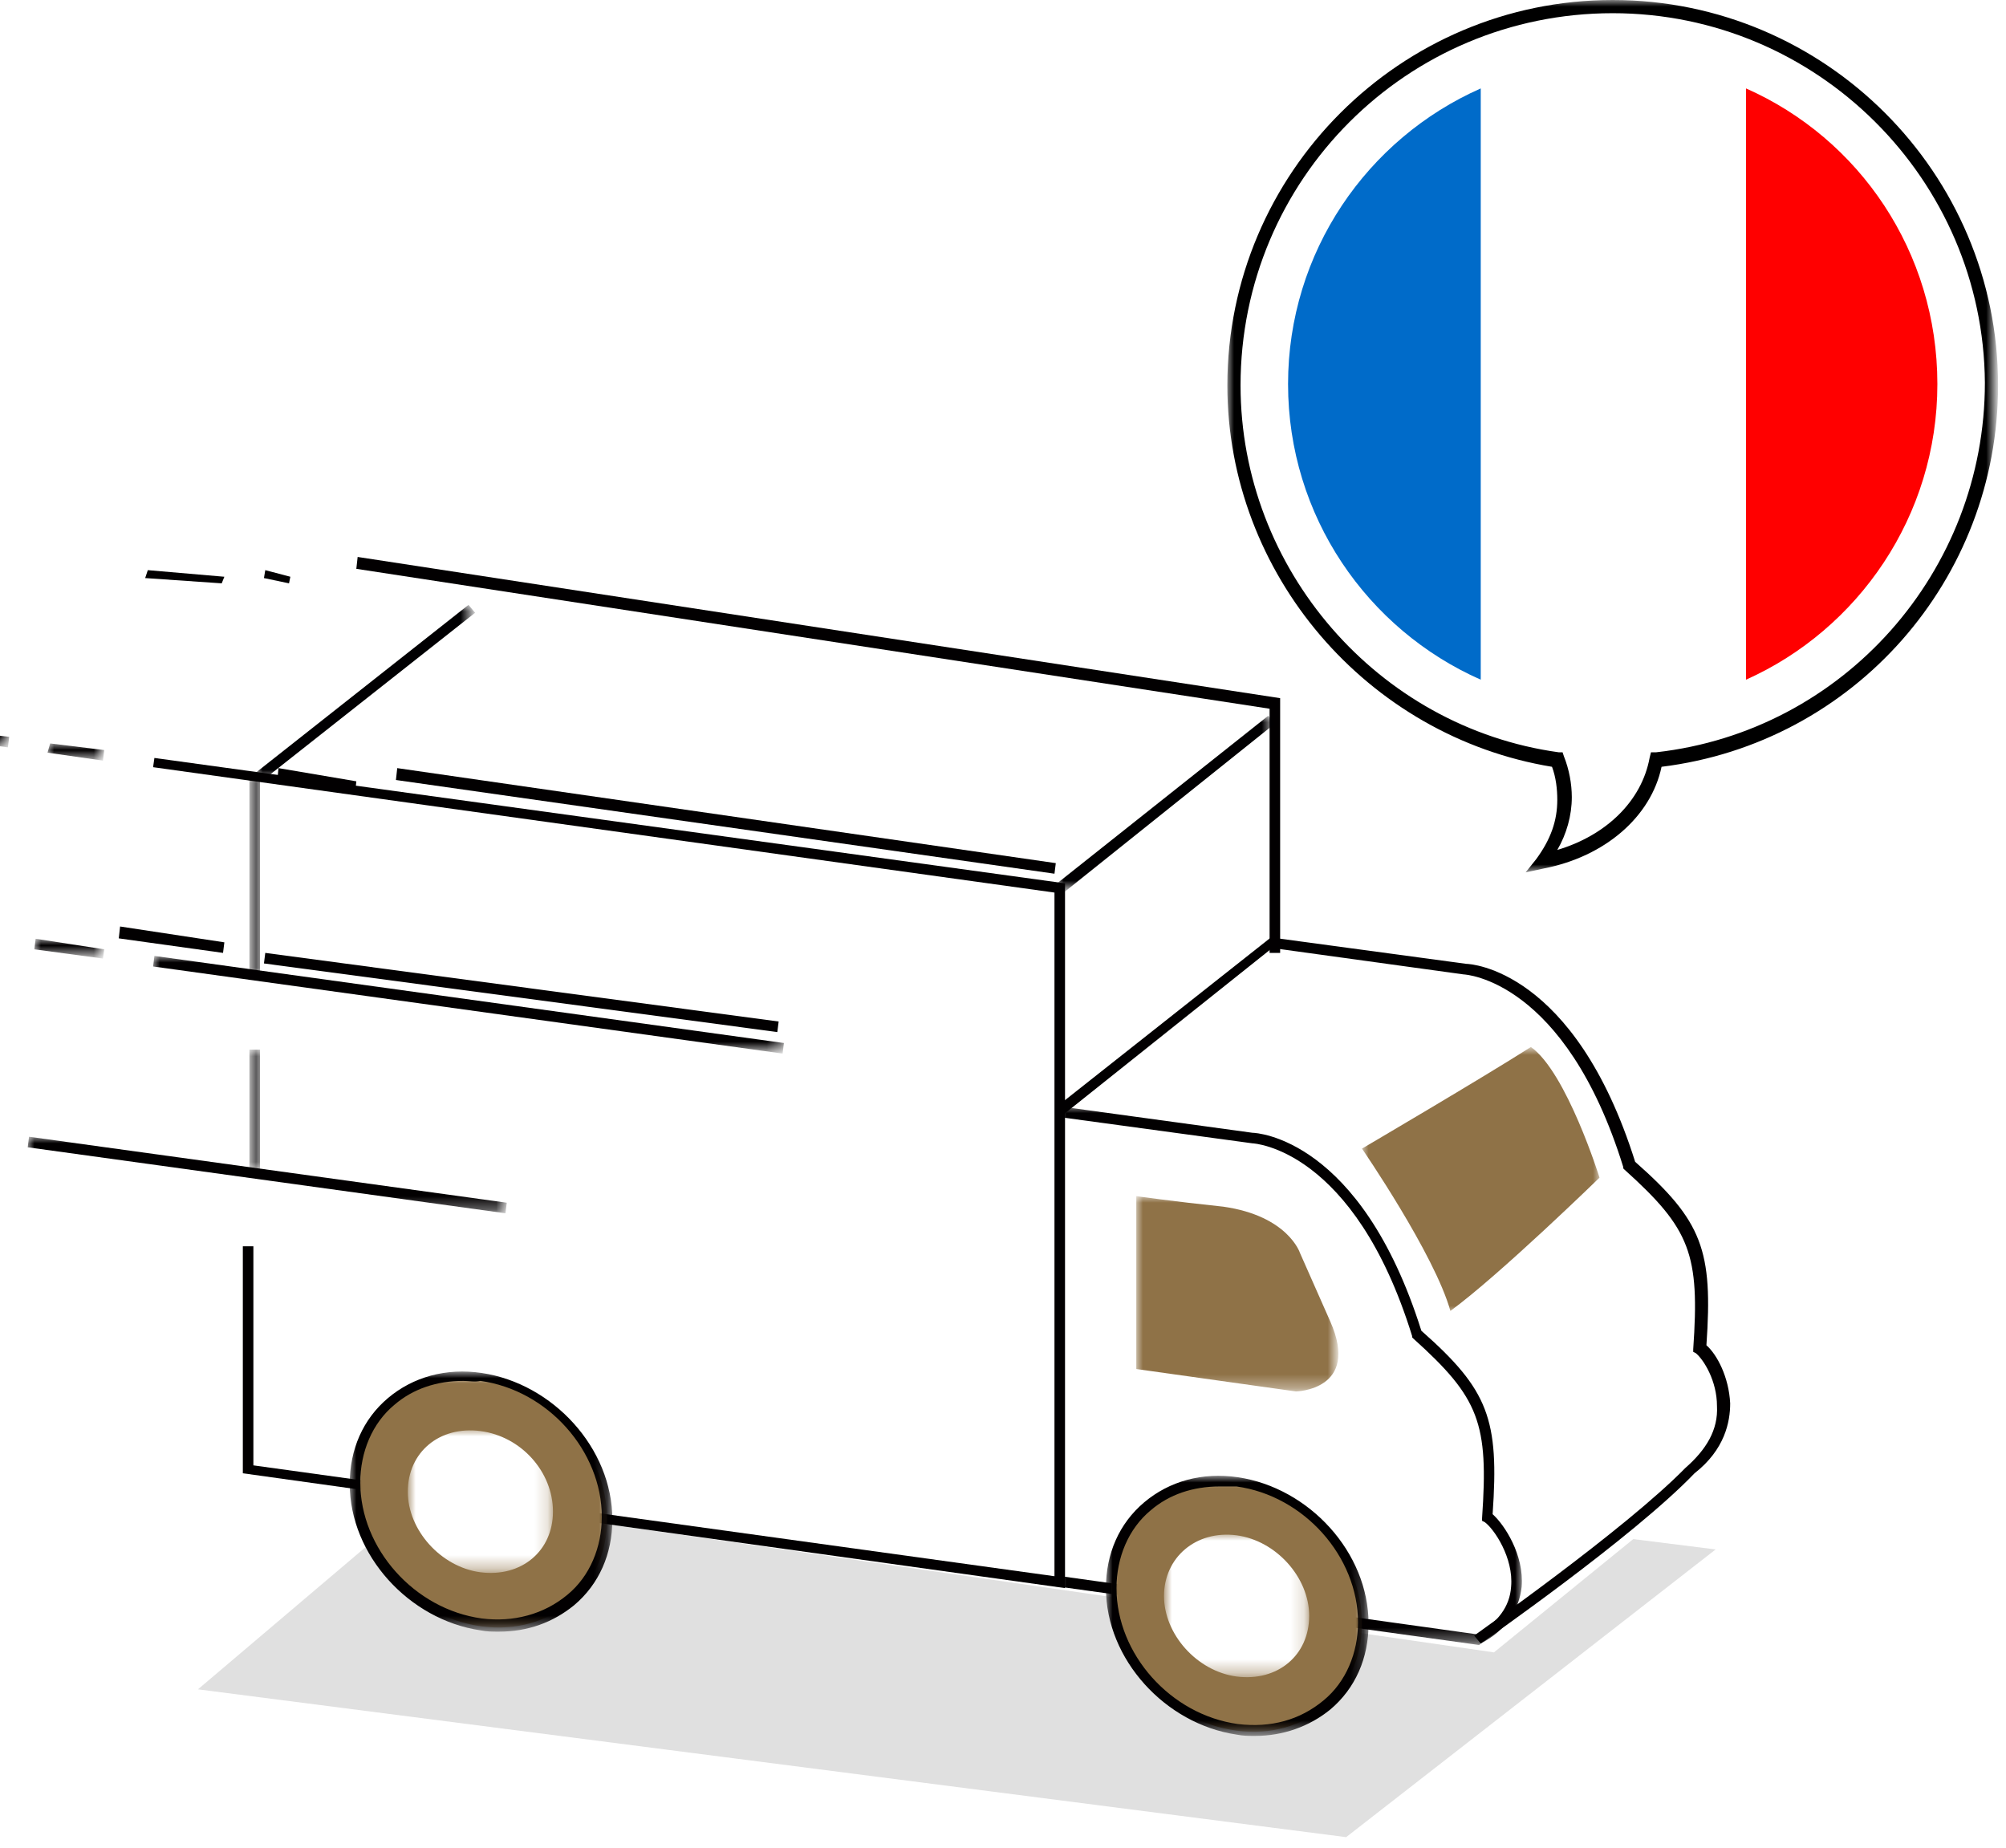 <?xml version="1.0" encoding="utf-8"?>
<!-- Generator: Adobe Illustrator 24.2.0, SVG Export Plug-In . SVG Version: 6.00 Build 0)  -->
<svg version="1.1" id="Calque_1" xmlns="http://www.w3.org/2000/svg" xmlns:xlink="http://www.w3.org/1999/xlink" x="0px" y="0px"
	 viewBox="0 0 152 140" style="enable-background:new 0 0 152 140;" xml:space="preserve">
<style type="text/css">
	.st0{fill-rule:evenodd;clip-rule:evenodd;fill:#E0E0E0;}
	.st1{fill-rule:evenodd;clip-rule:evenodd;fill:#FFFFFF;}
	.st2{fill-rule:evenodd;clip-rule:evenodd;fill:#020001;}
	.st3{filter:url(#Adobe_OpacityMaskFilter);}
	.st4{mask:url(#mask-2_1_);fill-rule:evenodd;clip-rule:evenodd;fill:#020001;}
	.st5{filter:url(#Adobe_OpacityMaskFilter_1_);}
	.st6{mask:url(#mask-2_2_);fill-rule:evenodd;clip-rule:evenodd;fill:#020001;}
	.st7{filter:url(#Adobe_OpacityMaskFilter_2_);}
	.st8{mask:url(#mask-2_3_);fill-rule:evenodd;clip-rule:evenodd;fill:#020001;}
	.st9{filter:url(#Adobe_OpacityMaskFilter_3_);}
	.st10{mask:url(#mask-2_4_);fill-rule:evenodd;clip-rule:evenodd;fill:#020001;}
	.st11{filter:url(#Adobe_OpacityMaskFilter_4_);}
	.st12{mask:url(#mask-2_5_);fill-rule:evenodd;clip-rule:evenodd;fill:#020001;}
	.st13{filter:url(#Adobe_OpacityMaskFilter_5_);}
	.st14{mask:url(#mask-2_6_);fill-rule:evenodd;clip-rule:evenodd;fill:#020001;}
	.st15{filter:url(#Adobe_OpacityMaskFilter_6_);}
	.st16{mask:url(#mask-2_7_);fill-rule:evenodd;clip-rule:evenodd;fill:#020001;}
	.st17{filter:url(#Adobe_OpacityMaskFilter_7_);}
	.st18{mask:url(#mask-2_8_);fill-rule:evenodd;clip-rule:evenodd;fill:#020001;}
	.st19{filter:url(#Adobe_OpacityMaskFilter_8_);}
	.st20{mask:url(#mask-2_9_);fill-rule:evenodd;clip-rule:evenodd;fill:#8F7247;}
	.st21{filter:url(#Adobe_OpacityMaskFilter_9_);}
	.st22{mask:url(#mask-2_10_);fill-rule:evenodd;clip-rule:evenodd;fill:#8F7247;}
	.st23{filter:url(#Adobe_OpacityMaskFilter_10_);}
	.st24{mask:url(#mask-2_11_);fill-rule:evenodd;clip-rule:evenodd;fill:#020001;}
	.st25{filter:url(#Adobe_OpacityMaskFilter_11_);}
	.st26{mask:url(#mask-2_12_);fill-rule:evenodd;clip-rule:evenodd;fill:#FFFFFF;}
	.st27{filter:url(#Adobe_OpacityMaskFilter_12_);}
	.st28{mask:url(#mask-2_13_);fill-rule:evenodd;clip-rule:evenodd;fill:#8F7247;}
	.st29{filter:url(#Adobe_OpacityMaskFilter_13_);}
	.st30{mask:url(#mask-2_14_);fill-rule:evenodd;clip-rule:evenodd;fill:#020001;}
	.st31{filter:url(#Adobe_OpacityMaskFilter_14_);}
	.st32{mask:url(#mask-2_15_);fill-rule:evenodd;clip-rule:evenodd;fill:#FFFFFF;}
	.st33{filter:url(#Adobe_OpacityMaskFilter_15_);}
	.st34{mask:url(#mask-2_16_);fill-rule:evenodd;clip-rule:evenodd;fill:#8F7247;}
	.st35{filter:url(#Adobe_OpacityMaskFilter_16_);}
	.st36{mask:url(#mask-2_17_);fill-rule:evenodd;clip-rule:evenodd;fill:#010002;}
	.st37{filter:url(#Adobe_OpacityMaskFilter_17_);}
	.st38{mask:url(#mask-2_18_);fill-rule:evenodd;clip-rule:evenodd;fill:#010002;}
	.st39{filter:url(#Adobe_OpacityMaskFilter_18_);}
	.st40{mask:url(#mask-4_1_);fill-rule:evenodd;clip-rule:evenodd;}
	.st41{fill:#FFFFFF;}
	.st42{fill:#006BC9;}
	.st43{fill:#FF0000;}
</style>
<desc>Created with Sketch.</desc>
<g id="icon_x2F_collecte">
	<g id="Group-37" transform="translate(-9, 42)">
		<polygon id="Fill-1" class="st0" points="24,86 111,97.2 139,75.4 49.7,64.2 		"/>
		<polygon id="Fill-2" class="st1" points="31,70 122.2,83.2 142,67.1 31,53.2 		"/>
		<polygon id="Fill-3" class="st2" points="106,30.2 105.2,30.2 105.2,11.7 36,1.1 36.1,0.2 106,10.9 		"/>
		<polygon id="Fill-4" class="st2" points="88.9,24.2 39,17.1 39.1,16.2 89,23.4 		"/>
		<polygon id="Fill-5" class="st2" points="67.9,36.2 29,31 29.1,30.2 68,35.4 		"/>
		<polygon id="Fill-6" class="st2" points="20.2,1.2 20,1.8 25.8,2.2 26,1.7 		"/>
		<polygon id="Fill-7" class="st2" points="30.9,2.2 29,1.8 29.1,1.2 31,1.7 		"/>
		<polygon id="Fill-8" class="st2" points="35.9,18.2 30,17.3 30.1,16.2 36,17.2 		"/>
		<polygon id="Fill-9" class="st2" points="25.9,30.2 18,29.1 18.1,28.2 26,29.4 		"/>
		<g id="Group-36" transform="translate(0, 0.23)">
			<path id="Fill-10" class="st2" d="M121.2,82.3l-0.5-0.6c0.1-0.1,11.4-8,16-12.7c1.6-1.4,2.5-2.9,2.4-4.7c0-1.9-1-3.5-1.6-4
				l-0.2-0.1l0-0.2c0.5-7.2-0.2-9.1-5.2-13.6l-0.1-0.1l0-0.1c-4.4-14.2-12-14.6-12.1-14.6l-14.5-2L89.6,42.2l-0.5-0.6l16.2-12.8
				l14.8,2c0.3,0,8.2,0.4,12.8,15c5.1,4.5,5.9,6.7,5.4,13.9c0.8,0.7,1.7,2.4,1.8,4.4c0,1.4-0.4,3.5-2.7,5.3
				C132.7,74.3,121.3,82.2,121.2,82.3"/>
			<path id="Fill-12" class="st1" d="M67,59.6c0,3-2.4,5-5.5,4.6c-3-0.4-5.5-3.2-5.5-6.1c0-3,2.4-5,5.5-4.6
				C64.5,53.9,67,56.6,67,59.6"/>
			<polygon id="Fill-14" class="st2" points="89.7,78.1 27.4,69.4 27.4,52.2 28.2,52.2 28.2,68.8 88.9,77.2 88.9,25.4 20.6,15.9 
				20.7,15.2 89.7,24.7 			"/>
			<g id="Clip-17">
			</g>
			<defs>
				<filter id="Adobe_OpacityMaskFilter" filterUnits="userSpaceOnUse" x="27.9" y="16.6" width="0.8" height="15">
					<feColorMatrix  type="matrix" values="1 0 0 0 0  0 1 0 0 0  0 0 1 0 0  0 0 0 1 0"/>
				</filter>
			</defs>
			<mask maskUnits="userSpaceOnUse" x="27.9" y="16.6" width="0.8" height="15" id="mask-2_1_">
				<g class="st3">
					<polygon id="path-1_1_" class="st1" points="0,95 141.3,95 141.3,0.3 0,0.3 					"/>
				</g>
			</mask>
			<polygon id="Fill-16" class="st4" points="27.9,31.6 28.7,31.6 28.7,16.6 27.9,16.6 			"/>
			<defs>
				<filter id="Adobe_OpacityMaskFilter_1_" filterUnits="userSpaceOnUse" x="20.6" y="30.2" width="47.8" height="7.4">
					<feColorMatrix  type="matrix" values="1 0 0 0 0  0 1 0 0 0  0 0 1 0 0  0 0 0 1 0"/>
				</filter>
			</defs>
			<mask maskUnits="userSpaceOnUse" x="20.6" y="30.2" width="47.8" height="7.4" id="mask-2_2_">
				<g class="st5">
					<polygon id="path-1_2_" class="st1" points="0,95 141.3,95 141.3,0.3 0,0.3 					"/>
				</g>
			</mask>
			<polygon id="Fill-18" class="st6" points="68.3,37.6 20.6,31 20.7,30.2 68.4,36.8 			"/>
			<defs>
				<filter id="Adobe_OpacityMaskFilter_2_" filterUnits="userSpaceOnUse" x="11.1" y="43.9" width="36.4" height="5.8">
					<feColorMatrix  type="matrix" values="1 0 0 0 0  0 1 0 0 0  0 0 1 0 0  0 0 0 1 0"/>
				</filter>
			</defs>
			<mask maskUnits="userSpaceOnUse" x="11.1" y="43.9" width="36.4" height="5.8" id="mask-2_3_">
				<g class="st7">
					<polygon id="path-1_3_" class="st1" points="0,95 141.3,95 141.3,0.3 0,0.3 					"/>
				</g>
			</mask>
			<polygon id="Fill-19" class="st8" points="47.3,49.7 11.1,44.7 11.2,43.9 47.4,48.9 			"/>
			<defs>
				<filter id="Adobe_OpacityMaskFilter_3_" filterUnits="userSpaceOnUse" x="27.9" y="37.3" width="0.8" height="9.4">
					<feColorMatrix  type="matrix" values="1 0 0 0 0  0 1 0 0 0  0 0 1 0 0  0 0 0 1 0"/>
				</filter>
			</defs>
			<mask maskUnits="userSpaceOnUse" x="27.9" y="37.3" width="0.8" height="9.4" id="mask-2_4_">
				<g class="st9">
					<polygon id="path-1_4_" class="st1" points="0,95 141.3,95 141.3,0.3 0,0.3 					"/>
				</g>
			</mask>
			<polygon id="Fill-20" class="st10" points="27.9,46.6 28.7,46.6 28.7,37.3 27.9,37.3 			"/>
			<defs>
				<filter id="Adobe_OpacityMaskFilter_4_" filterUnits="userSpaceOnUse" x="5.4" y="13.1" width="4.4" height="1.4">
					<feColorMatrix  type="matrix" values="1 0 0 0 0  0 1 0 0 0  0 0 1 0 0  0 0 0 1 0"/>
				</filter>
			</defs>
			<mask maskUnits="userSpaceOnUse" x="5.4" y="13.1" width="4.4" height="1.4" id="mask-2_5_">
				<g class="st11">
					<polygon id="path-1_5_" class="st1" points="0,95 141.3,95 141.3,0.3 0,0.3 					"/>
				</g>
			</mask>
			<polygon id="Fill-21" class="st12" points="9.6,14.4 5.4,13.8 5.5,13.1 9.7,13.6 			"/>
			<defs>
				<filter id="Adobe_OpacityMaskFilter_5_" filterUnits="userSpaceOnUse" x="12.6" y="14.1" width="4.3" height="1.4">
					<feColorMatrix  type="matrix" values="1 0 0 0 0  0 1 0 0 0  0 0 1 0 0  0 0 0 1 0"/>
				</filter>
			</defs>
			<mask maskUnits="userSpaceOnUse" x="12.6" y="14.1" width="4.3" height="1.4" id="mask-2_6_">
				<g class="st13">
					<polygon id="path-1_6_" class="st1" points="0,95 141.3,95 141.3,0.3 0,0.3 					"/>
				</g>
			</mask>
			<polygon id="Fill-22" class="st14" points="16.8,15.4 12.6,14.8 12.8,14.1 16.9,14.6 			"/>
			<defs>
				<filter id="Adobe_OpacityMaskFilter_6_" filterUnits="userSpaceOnUse" x="11.6" y="28.9" width="5.3" height="1.5">
					<feColorMatrix  type="matrix" values="1 0 0 0 0  0 1 0 0 0  0 0 1 0 0  0 0 0 1 0"/>
				</filter>
			</defs>
			<mask maskUnits="userSpaceOnUse" x="11.6" y="28.9" width="5.3" height="1.5" id="mask-2_7_">
				<g class="st15">
					<polygon id="path-1_7_" class="st1" points="0,95 141.3,95 141.3,0.3 0,0.3 					"/>
				</g>
			</mask>
			<polygon id="Fill-23" class="st16" points="16.8,30.4 11.6,29.7 11.7,28.9 16.9,29.7 			"/>
			<defs>
				<filter id="Adobe_OpacityMaskFilter_7_" filterUnits="userSpaceOnUse" x="89.3" y="41.6" width="35.1" height="40.8">
					<feColorMatrix  type="matrix" values="1 0 0 0 0  0 1 0 0 0  0 0 1 0 0  0 0 0 1 0"/>
				</filter>
			</defs>
			<mask maskUnits="userSpaceOnUse" x="89.3" y="41.6" width="35.1" height="40.8" id="mask-2_8_">
				<g class="st17">
					<polygon id="path-1_8_" class="st1" points="0,95 141.3,95 141.3,0.3 0,0.3 					"/>
				</g>
			</mask>
			<path id="Fill-25" class="st18" d="M121.1,82.4l-0.1,0L89.3,78l0.1-0.8l31.5,4.4c1.6-0.9,2.5-2.1,2.6-3.6c0.2-2.2-1.3-4.4-2-4.9
				l-0.2-0.1l0-0.2c0.5-7.2-0.2-9.1-5.2-13.6l-0.1-0.1l0-0.1c-4.4-14.2-12-14.6-12.1-14.6l-14.7-2l0.1-0.8l14.6,2
				c0.3,0,8.2,0.4,12.8,15c5.1,4.5,5.9,6.7,5.4,13.9c0.9,0.8,2.4,3.1,2.2,5.5c-0.2,1.8-1.2,3.3-3.1,4.3L121.1,82.4z"/>
			<defs>
				<filter id="Adobe_OpacityMaskFilter_8_" filterUnits="userSpaceOnUse" x="95.1" y="48.4" width="15.3" height="14.8">
					<feColorMatrix  type="matrix" values="1 0 0 0 0  0 1 0 0 0  0 0 1 0 0  0 0 0 1 0"/>
				</filter>
			</defs>
			<mask maskUnits="userSpaceOnUse" x="95.1" y="48.4" width="15.3" height="14.8" id="mask-2_9_">
				<g class="st19">
					<polygon id="path-1_9_" class="st1" points="0,95 141.3,95 141.3,0.3 0,0.3 					"/>
				</g>
			</mask>
			<path id="Fill-26" class="st20" d="M95.1,48.4v13.1l12.1,1.7c0,0,4.9-0.1,2.6-5.3l-2.3-5.2c0,0-0.9-2.8-5.8-3.5
				C97.9,48.8,95.1,48.4,95.1,48.4"/>
			<defs>
				<filter id="Adobe_OpacityMaskFilter_9_" filterUnits="userSpaceOnUse" x="35.9" y="62.1" width="19.1" height="19">
					<feColorMatrix  type="matrix" values="1 0 0 0 0  0 1 0 0 0  0 0 1 0 0  0 0 0 1 0"/>
				</filter>
			</defs>
			<mask maskUnits="userSpaceOnUse" x="35.9" y="62.1" width="19.1" height="19" id="mask-2_10_">
				<g class="st21">
					<polygon id="path-1_10_" class="st1" points="0,95 141.3,95 141.3,0.3 0,0.3 					"/>
				</g>
			</mask>
			<path id="Fill-27" class="st22" d="M55,72.9c0,5.2-4.3,8.8-9.5,8.1c-5.3-0.7-9.5-5.5-9.5-10.7c0-5.2,4.3-8.8,9.5-8.1
				C50.7,62.9,55,67.7,55,72.9"/>
			<defs>
				<filter id="Adobe_OpacityMaskFilter_10_" filterUnits="userSpaceOnUse" x="35.5" y="61.7" width="19.9" height="19.7">
					<feColorMatrix  type="matrix" values="1 0 0 0 0  0 1 0 0 0  0 0 1 0 0  0 0 0 1 0"/>
				</filter>
			</defs>
			<mask maskUnits="userSpaceOnUse" x="35.5" y="61.7" width="19.9" height="19.7" id="mask-2_11_">
				<g class="st23">
					<polygon id="path-1_11_" class="st1" points="0,95 141.3,95 141.3,0.3 0,0.3 					"/>
				</g>
			</mask>
			<path id="Fill-28" class="st24" d="M44.1,62.4c-2,0-3.8,0.6-5.2,1.8c-1.7,1.4-2.6,3.6-2.6,5.9c0,5,4.1,9.6,9.2,10.3
				c2.4,0.3,4.7-0.3,6.5-1.8c1.7-1.4,2.6-3.6,2.6-5.9c0-5-4.1-9.6-9.2-10.3C45,62.5,44.5,62.4,44.1,62.4 M46.8,81.4
				c-0.5,0-0.9,0-1.4-0.1c-5.4-0.8-9.9-5.7-9.9-11.1c0-2.6,1-4.9,2.9-6.5c1.9-1.6,4.4-2.3,7.1-1.9c5.4,0.8,9.9,5.7,9.9,11.1
				c0,2.6-1,4.9-2.9,6.5C50.9,80.7,49,81.4,46.8,81.4"/>
			<defs>
				<filter id="Adobe_OpacityMaskFilter_11_" filterUnits="userSpaceOnUse" x="40" y="66.1" width="10.9" height="10.8">
					<feColorMatrix  type="matrix" values="1 0 0 0 0  0 1 0 0 0  0 0 1 0 0  0 0 0 1 0"/>
				</filter>
			</defs>
			<mask maskUnits="userSpaceOnUse" x="40" y="66.1" width="10.9" height="10.8" id="mask-2_12_">
				<g class="st25">
					<polygon id="path-1_12_" class="st1" points="0,95 141.3,95 141.3,0.3 0,0.3 					"/>
				</g>
			</mask>
			<path id="Fill-29" class="st26" d="M50.9,72.3c0,3-2.4,5-5.5,4.6c-3-0.4-5.5-3.2-5.5-6.1c0-3,2.4-5,5.5-4.6
				C48.5,66.6,50.9,69.3,50.9,72.3"/>
			<defs>
				<filter id="Adobe_OpacityMaskFilter_12_" filterUnits="userSpaceOnUse" x="93.2" y="70" width="19.1" height="19">
					<feColorMatrix  type="matrix" values="1 0 0 0 0  0 1 0 0 0  0 0 1 0 0  0 0 0 1 0"/>
				</filter>
			</defs>
			<mask maskUnits="userSpaceOnUse" x="93.2" y="70" width="19.1" height="19" id="mask-2_13_">
				<g class="st27">
					<polygon id="path-1_13_" class="st1" points="0,95 141.3,95 141.3,0.3 0,0.3 					"/>
				</g>
			</mask>
			<path id="Fill-30" class="st28" d="M112.2,80.8c0,5.2-4.3,8.8-9.5,8.1c-5.3-0.7-9.5-5.5-9.5-10.7s4.3-8.8,9.5-8.1
				C108,70.8,112.2,75.6,112.2,80.8"/>
			<defs>
				<filter id="Adobe_OpacityMaskFilter_13_" filterUnits="userSpaceOnUse" x="92.8" y="69.6" width="19.9" height="19.7">
					<feColorMatrix  type="matrix" values="1 0 0 0 0  0 1 0 0 0  0 0 1 0 0  0 0 0 1 0"/>
				</filter>
			</defs>
			<mask maskUnits="userSpaceOnUse" x="92.8" y="69.6" width="19.9" height="19.7" id="mask-2_14_">
				<g class="st29">
					<polygon id="path-1_14_" class="st1" points="0,95 141.3,95 141.3,0.3 0,0.3 					"/>
				</g>
			</mask>
			<path id="Fill-31" class="st30" d="M101.4,70.4c-2,0-3.8,0.6-5.2,1.8c-1.7,1.4-2.6,3.6-2.6,5.9c0,5,4.1,9.6,9.2,10.3
				c2.5,0.3,4.7-0.3,6.5-1.8c1.7-1.4,2.6-3.6,2.6-5.9c0-5-4.1-9.6-9.2-10.3C102.2,70.4,101.8,70.4,101.4,70.4 M104.1,89.3
				c-0.5,0-0.9,0-1.4-0.1c-5.4-0.8-9.9-5.7-9.9-11.1c0-2.6,1-4.9,2.9-6.5c1.9-1.6,4.4-2.3,7.1-1.9c5.4,0.8,9.9,5.7,9.9,11.1
				c0,2.6-1,4.9-2.9,6.5C108.2,88.6,106.2,89.3,104.1,89.3"/>
			<defs>
				<filter id="Adobe_OpacityMaskFilter_14_" filterUnits="userSpaceOnUse" x="97.3" y="74" width="10.9" height="10.8">
					<feColorMatrix  type="matrix" values="1 0 0 0 0  0 1 0 0 0  0 0 1 0 0  0 0 0 1 0"/>
				</filter>
			</defs>
			<mask maskUnits="userSpaceOnUse" x="97.3" y="74" width="10.9" height="10.8" id="mask-2_15_">
				<g class="st31">
					<polygon id="path-1_15_" class="st1" points="0,95 141.3,95 141.3,0.3 0,0.3 					"/>
				</g>
			</mask>
			<path id="Fill-32" class="st32" d="M108.2,80.2c0,3-2.4,5-5.5,4.6c-3-0.4-5.5-3.2-5.5-6.1s2.4-5,5.5-4.6
				C105.7,74.5,108.2,77.3,108.2,80.2"/>
			<defs>
				<filter id="Adobe_OpacityMaskFilter_15_" filterUnits="userSpaceOnUse" x="112.2" y="37.2" width="18" height="20">
					<feColorMatrix  type="matrix" values="1 0 0 0 0  0 1 0 0 0  0 0 1 0 0  0 0 0 1 0"/>
				</filter>
			</defs>
			<mask maskUnits="userSpaceOnUse" x="112.2" y="37.2" width="18" height="20" id="mask-2_16_">
				<g class="st33">
					<polygon id="path-1_16_" class="st1" points="0,95 141.3,95 141.3,0.3 0,0.3 					"/>
				</g>
			</mask>
			<path id="Fill-33" class="st34" d="M112.2,44.8c0,0,5.5,8,6.7,12.3c3.7-2.7,11.3-10.1,11.3-10.1s-2.5-8-5.2-9.9
				C121.4,39.4,112.2,44.8,112.2,44.8"/>
			<defs>
				<filter id="Adobe_OpacityMaskFilter_16_" filterUnits="userSpaceOnUse" x="89.1" y="12" width="16.5" height="13.3">
					<feColorMatrix  type="matrix" values="1 0 0 0 0  0 1 0 0 0  0 0 1 0 0  0 0 0 1 0"/>
				</filter>
			</defs>
			<mask maskUnits="userSpaceOnUse" x="89.1" y="12" width="16.5" height="13.3" id="mask-2_17_">
				<g class="st35">
					<polygon id="path-1_17_" class="st1" points="0,95 141.3,95 141.3,0.3 0,0.3 					"/>
				</g>
			</mask>
			<polygon id="Fill-34" class="st36" points="89.6,25.4 89.1,24.7 105.1,12 105.6,12.6 			"/>
			<defs>
				<filter id="Adobe_OpacityMaskFilter_17_" filterUnits="userSpaceOnUse" x="28.4" y="3.6" width="16.5" height="13.3">
					<feColorMatrix  type="matrix" values="1 0 0 0 0  0 1 0 0 0  0 0 1 0 0  0 0 0 1 0"/>
				</filter>
			</defs>
			<mask maskUnits="userSpaceOnUse" x="28.4" y="3.6" width="16.5" height="13.3" id="mask-2_18_">
				<g class="st37">
					<polygon id="path-1_18_" class="st1" points="0,95 141.3,95 141.3,0.3 0,0.3 					"/>
				</g>
			</mask>
			<polygon id="Fill-35" class="st38" points="28.9,16.9 28.4,16.3 44.5,3.6 45,4.2 			"/>
		</g>
	</g>
	<g id="Group-3" transform="translate(93, 0)">
		<g id="Clip-2">
		</g>
		<defs>
			<filter id="Adobe_OpacityMaskFilter_18_" filterUnits="userSpaceOnUse" x="0" y="0" width="58.3" height="66.1">
				<feColorMatrix  type="matrix" values="1 0 0 0 0  0 1 0 0 0  0 0 1 0 0  0 0 0 1 0"/>
			</filter>
		</defs>
		<mask maskUnits="userSpaceOnUse" x="0" y="0" width="58.3" height="66.1" id="mask-4_1_">
			<g class="st39">
				<polygon id="path-3_1_" class="st1" points="0,0 58.3,0 58.3,66.1 0,66.1 				"/>
			</g>
		</mask>
		<path id="Fill-1_1_" class="st40" d="M29.2,1C13.6,1,1,13.6,1,29.2C1,43.1,11.4,55.1,25.1,57l0.3,0l0.1,0.3c0.4,1,0.6,2.1,0.6,3.1
			c0,1.4-0.4,2.8-1.1,4c3.7-1.1,6.4-3.7,7-7l0.1-0.4l0.4,0c14.2-1.6,24.9-13.7,24.9-28C57.3,13.6,44.7,1,29.2,1L29.2,1z M22.6,66.1
			l0.8-1c1.1-1.5,1.6-2.9,1.6-4.5c0-0.8-0.1-1.7-0.4-2.5C10.6,55.8,0,43.5,0,29.2C0,13.1,13.1,0,29.2,0s29.2,13.1,29.2,29.2
			c0,14.7-10.9,27.1-25.5,28.9c-0.8,3.8-4.3,6.8-8.9,7.7L22.6,66.1z"/>
	</g>
	<g>
		<path class="st41" d="M122.2,4.6c-3.6,0-7,0.8-10,2.1v44.9c3.1,1.4,6.5,2.1,10,2.1c3.6,0,7-0.8,10.1-2.2V6.7
			C129.2,5.3,125.8,4.6,122.2,4.6z"/>
		<path class="st42" d="M97.6,29.1c0,10,6,18.6,14.6,22.4V6.7C103.6,10.5,97.6,19.1,97.6,29.1z"/>
		<path class="st43" d="M146.8,29.1c0-10-5.9-18.6-14.5-22.4v44.8C140.8,47.7,146.8,39.1,146.8,29.1z"/>
	</g>
</g>
</svg>
